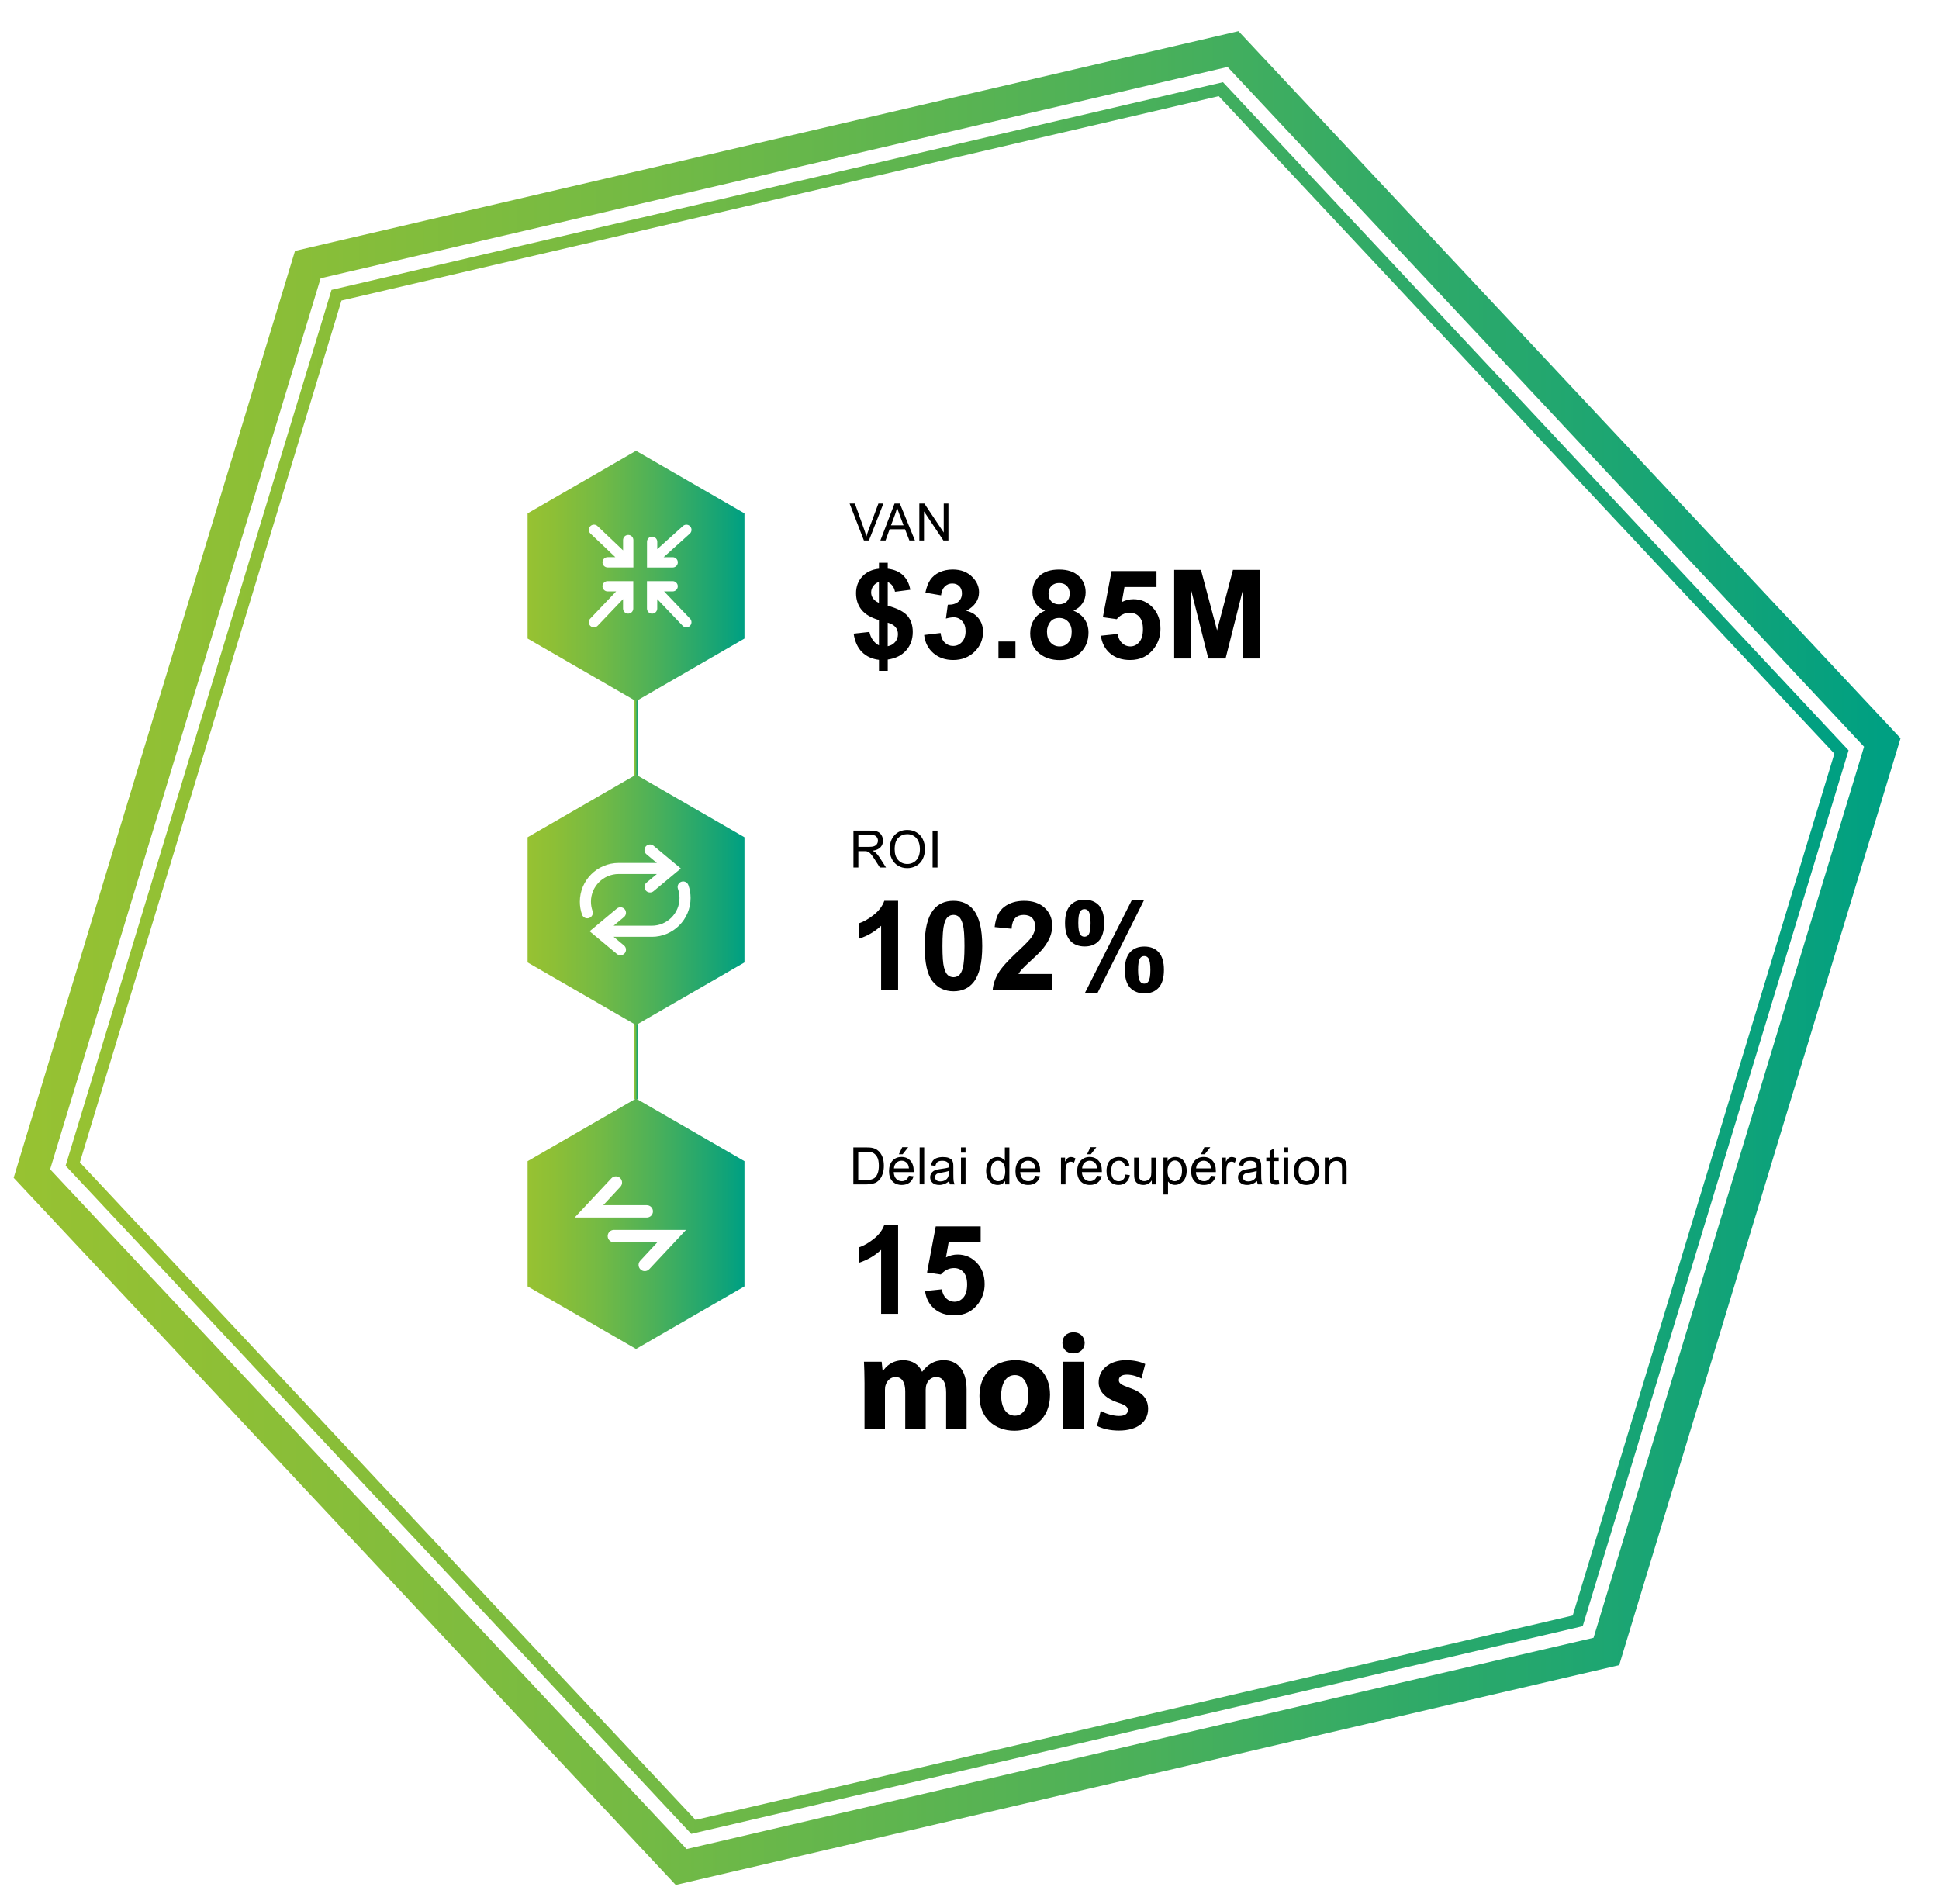 <?xml version="1.0" encoding="UTF-8"?>
<svg xmlns="http://www.w3.org/2000/svg" xmlns:xlink="http://www.w3.org/1999/xlink" viewBox="0 0 606 595">
  <defs>
    <style>
      .cls-1 {
        fill: url(#linear-gradient);
      }

      .cls-1, .cls-2, .cls-3, .cls-4, .cls-5, .cls-6, .cls-7, .cls-8 {
        stroke-width: 0px;
      }

      .cls-2 {
        fill: url(#linear-gradient-4);
      }

      .cls-3 {
        fill: url(#linear-gradient-2);
      }

      .cls-4 {
        fill: url(#linear-gradient-3);
      }

      .cls-5 {
        fill: url(#linear-gradient-7);
      }

      .cls-6 {
        fill: url(#linear-gradient-5);
      }

      .cls-7 {
        fill: url(#linear-gradient-6);
      }
    </style>
    <linearGradient id="linear-gradient" x1="198.28" y1="230.51" x2="199.28" y2="230.51" gradientUnits="userSpaceOnUse">
      <stop offset="0" stop-color="#97c232"/>
      <stop offset=".12" stop-color="#8dbf36"/>
      <stop offset=".33" stop-color="#74ba44"/>
      <stop offset=".6" stop-color="#4ab05a"/>
      <stop offset=".91" stop-color="#11a378"/>
      <stop offset=".99" stop-color="#00a082"/>
    </linearGradient>
    <linearGradient id="linear-gradient-2" y1="331.51" y2="331.51" xlink:href="#linear-gradient"/>
    <linearGradient id="linear-gradient-3" x1="164.89" y1="281.25" x2="232.67" y2="281.25" xlink:href="#linear-gradient"/>
    <linearGradient id="linear-gradient-4" x1="164.89" y1="180.02" x2="232.67" y2="180.02" xlink:href="#linear-gradient"/>
    <linearGradient id="linear-gradient-5" x1="164.89" y1="382.49" x2="232.67" y2="382.49" xlink:href="#linear-gradient"/>
    <linearGradient id="linear-gradient-6" x1="20.51" y1="299.43" x2="577.73" y2="299.43" xlink:href="#linear-gradient"/>
    <linearGradient id="linear-gradient-7" x1="4.27" y1="299.43" x2="593.98" y2="299.43" xlink:href="#linear-gradient"/>
  </defs>
  <g id="sp">
    <g>
      <path class="cls-8" d="m270.19,432.33c0-2.63-.09-4.88-.17-6.73h5.53l.3,2.85h.13c.91-1.34,2.76-3.32,6.39-3.32,2.72,0,4.88,1.38,5.78,3.58h.09c.78-1.08,1.73-1.94,2.72-2.55,1.17-.69,2.46-1.04,4.01-1.04,4.06,0,7.12,2.85,7.12,9.15v12.43h-6.39v-11.48c0-3.06-.99-4.83-3.11-4.83-1.51,0-2.59,1.04-3.02,2.29-.17.47-.26,1.17-.26,1.68v12.35h-6.39v-11.83c0-2.68-.95-4.49-3.02-4.49-1.68,0-2.68,1.29-3.06,2.37-.22.52-.26,1.12-.26,1.64v12.3h-6.39v-14.38Z"/>
      <path class="cls-8" d="m328.17,435.91c0,7.73-5.48,11.27-11.14,11.27-6.17,0-10.92-4.06-10.92-10.88s4.49-11.18,11.27-11.18,10.79,4.45,10.79,10.79Zm-15.28.22c0,3.63,1.51,6.35,4.32,6.35,2.55,0,4.19-2.55,4.19-6.35,0-3.15-1.21-6.35-4.19-6.35-3.15,0-4.32,3.24-4.32,6.35Z"/>
      <path class="cls-8" d="m339,419.73c0,1.81-1.38,3.28-3.54,3.28s-3.45-1.47-3.41-3.28c-.04-1.9,1.34-3.32,3.45-3.32s3.45,1.42,3.5,3.32Zm-6.78,26.98v-21.11h6.56v21.11h-6.56Z"/>
      <path class="cls-8" d="m344.01,440.96c1.21.73,3.71,1.6,5.66,1.6s2.81-.69,2.81-1.77-.65-1.6-3.11-2.42c-4.36-1.47-6.04-3.84-6-6.35,0-3.93,3.37-6.91,8.59-6.91,2.46,0,4.66.56,5.96,1.21l-1.17,4.53c-.95-.52-2.76-1.21-4.58-1.21-1.6,0-2.5.65-2.5,1.73,0,.99.82,1.51,3.41,2.42,4.01,1.38,5.7,3.41,5.74,6.52,0,3.93-3.11,6.82-9.15,6.82-2.76,0-5.22-.6-6.82-1.47l1.17-4.71Z"/>
    </g>
  </g>
  <g id="fr">
    <g>
      <rect class="cls-1" x="198.28" y="218.51" width="1" height="24"/>
      <rect class="cls-3" x="198.28" y="319.51" width="1" height="24"/>
      <path class="cls-4" d="m198.78,242.12l-33.89,19.56v39.13l33.89,19.57,33.89-19.57v-39.13l-33.89-19.56Zm-15.24,44.9c-.71,0-1.38-.44-1.63-1.15-.46-1.3-.69-2.65-.69-4.04,0-6.68,5.43-12.12,12.12-12.12h11.95l-3.25-2.71c-.74-.61-.83-1.7-.22-2.44.61-.74,1.7-.83,2.44-.22l8.52,7.1-8.52,7.1c-.32.27-.72.4-1.11.4-.5,0-.99-.21-1.33-.62-.61-.74-.51-1.83.22-2.44l3.25-2.71h-11.95c-4.77,0-8.65,3.88-8.65,8.65,0,.99.17,1.96.49,2.89.32.9-.15,1.89-1.05,2.21-.19.07-.39.1-.58.1Zm20.18,5.77h-11.95l3.25,2.71c.74.61.83,1.7.22,2.44-.34.41-.83.62-1.33.62-.39,0-.78-.13-1.11-.4l-8.52-7.1,8.52-7.1c.74-.61,1.83-.51,2.44.22.61.73.51,1.83-.22,2.44l-3.25,2.71h11.95c4.77,0,8.65-3.88,8.65-8.65,0-.99-.17-1.96-.49-2.88-.32-.9.15-1.89,1.05-2.21.9-.32,1.89.15,2.21,1.05.46,1.29.69,2.65.69,4.04,0,6.68-5.44,12.12-12.12,12.12Z"/>
      <path class="cls-2" d="m198.78,140.89l-33.89,19.56v39.13l33.89,19.57,33.89-19.57v-39.13l-33.89-19.56Zm-2.46,50.9c-.89,0-1.6-.72-1.6-1.6v-2.94s-7.96,8.35-7.96,8.35c-.31.31-.72.47-1.14.47s-.82-.16-1.13-.47c-.63-.63-.63-1.64,0-2.27l8.08-8.49h-2.67c-.89,0-1.61-.72-1.61-1.6s.72-1.61,1.61-1.61h8.02v8.55c0,.89-.71,1.61-1.6,1.61Zm1.61-14.44h-8.02c-.89,0-1.61-.72-1.61-1.61s.72-1.6,1.61-1.6h2.4l-7.81-7.42c-.63-.63-.63-1.64,0-2.27.63-.63,1.64-.63,2.27,0l7.96,7.56v-3.21c0-.89.72-1.61,1.61-1.61s1.61.72,1.61,1.61v8.56Zm4.28-8.02c0-.89.72-1.61,1.6-1.61s1.61.72,1.61,1.61v2.3l7.96-7.17c.63-.63,1.64-.63,2.27,0,.63.63.63,1.64,0,2.27l-8.24,7.42h2.82c.89,0,1.61.72,1.61,1.61s-.72,1.61-1.61,1.61h-8.02v-8.02Zm13.44,26.27c-.31.31-.72.47-1.14.47s-.82-.16-1.14-.47l-7.96-8.35v2.94c0,.89-.72,1.61-1.61,1.61s-1.6-.72-1.6-1.61v-6.95h0v-1.61h8.02c.89,0,1.61.72,1.61,1.6s-.72,1.61-1.61,1.61h-2.67l8.09,8.49c.63.63.63,1.64,0,2.27Z"/>
      <path class="cls-6" d="m198.78,343.35l-33.89,19.57v39.13l33.89,19.57,33.89-19.57v-39.13l-33.89-19.57Zm-7.71,24.93c.73-.78,1.95-.83,2.73-.1.78.73.83,1.95.1,2.73l-5.36,5.77h13.6c1.07,0,1.93.86,1.93,1.93s-.87,1.93-1.93,1.93h-22.54l11.47-12.26Zm11.85,28.39c-.38.41-.9.62-1.42.62-.47,0-.94-.17-1.31-.52-.78-.73-.83-1.95-.1-2.73l5.36-5.77h-13.6c-1.07,0-1.93-.87-1.93-1.93s.87-1.93,1.93-1.93h22.55l-11.47,12.26Z"/>
    </g>
    <g>
      <path class="cls-8" d="m266.73,271.14v-11.54h5.12c1.03,0,1.81.1,2.35.31s.96.57,1.28,1.1c.32.52.48,1.1.48,1.74,0,.82-.26,1.51-.79,2.07-.53.56-1.35.92-2.46,1.07.4.19.71.39.92.57.45.41.87.92,1.27,1.54l2.01,3.14h-1.92l-1.53-2.4c-.45-.69-.81-1.22-1.1-1.59s-.55-.62-.78-.77c-.23-.15-.46-.25-.7-.31-.17-.04-.46-.05-.85-.05h-1.77v5.12h-1.53Zm1.53-6.45h3.28c.7,0,1.24-.07,1.64-.22.39-.14.69-.38.9-.69.2-.32.31-.66.31-1.04,0-.55-.2-.99-.59-1.35-.4-.35-1.02-.53-1.88-.53h-3.65v3.82Z"/>
      <path class="cls-8" d="m278.04,265.52c0-1.92.52-3.42,1.54-4.5,1.03-1.08,2.36-1.63,3.98-1.63,1.07,0,2.03.25,2.88.76s1.51,1.22,1.96,2.13c.45.91.67,1.94.67,3.1s-.24,2.22-.71,3.14-1.14,1.62-2.01,2.1c-.87.47-1.8.71-2.8.71-1.09,0-2.06-.26-2.91-.79-.86-.52-1.5-1.24-1.94-2.15-.44-.91-.66-1.87-.66-2.88Zm1.58.02c0,1.39.37,2.49,1.12,3.29s1.69,1.2,2.81,1.2,2.1-.4,2.84-1.21,1.11-1.96,1.11-3.44c0-.94-.16-1.76-.48-2.46-.32-.7-.78-1.24-1.39-1.63s-1.3-.58-2.06-.58c-1.08,0-2.01.37-2.79,1.11-.78.74-1.17,1.98-1.17,3.72Z"/>
      <path class="cls-8" d="m291.47,271.14v-11.54h1.53v11.54h-1.53Z"/>
    </g>
    <g>
      <path class="cls-8" d="m270,168.92l-4.47-11.54h1.65l3,8.38c.24.67.44,1.3.61,1.89.18-.63.38-1.26.62-1.89l3.12-8.38h1.56l-4.52,11.54h-1.57Z"/>
      <path class="cls-8" d="m275.15,168.92l4.43-11.54h1.65l4.72,11.54h-1.74l-1.35-3.5h-4.83l-1.27,3.5h-1.62Zm3.33-4.74h3.91l-1.21-3.2c-.37-.97-.64-1.77-.82-2.39-.15.74-.35,1.47-.62,2.2l-1.27,3.39Z"/>
      <path class="cls-8" d="m287.32,168.92v-11.54h1.57l6.06,9.06v-9.06h1.46v11.54h-1.57l-6.06-9.07v9.07h-1.46Z"/>
    </g>
    <g>
      <path class="cls-8" d="m266.7,370.16v-11.54h3.98c.9,0,1.58.05,2.05.17.66.15,1.23.43,1.69.83.61.51,1.06,1.17,1.37,1.97.3.8.45,1.71.45,2.74,0,.88-.1,1.65-.31,2.33-.21.68-.47,1.24-.79,1.68s-.67.79-1.05,1.05-.84.45-1.38.58c-.54.13-1.16.2-1.85.2h-4.16Zm1.53-1.36h2.46c.76,0,1.36-.07,1.79-.21s.78-.34,1.04-.6c.36-.36.64-.85.85-1.46.2-.61.3-1.35.3-2.22,0-1.21-.2-2.13-.59-2.78-.4-.65-.88-1.08-1.45-1.3-.41-.16-1.07-.24-1.98-.24h-2.42v8.82Z"/>
      <path class="cls-8" d="m284.05,367.47l1.46.18c-.23.86-.66,1.52-1.28,1.99s-1.42.71-2.39.71c-1.22,0-2.19-.38-2.91-1.13-.72-.75-1.08-1.81-1.08-3.17s.36-2.5,1.09-3.28c.72-.78,1.66-1.17,2.82-1.17s2.03.38,2.74,1.14c.71.76,1.06,1.83,1.06,3.21,0,.08,0,.21,0,.38h-6.24c.05.92.31,1.62.78,2.11.47.49,1.05.73,1.75.73.52,0,.96-.14,1.33-.41.37-.27.66-.71.87-1.31Zm-4.65-2.29h4.67c-.06-.7-.24-1.23-.54-1.58-.45-.55-1.04-.82-1.76-.82-.65,0-1.2.22-1.64.65s-.69,1.02-.74,1.75Zm1.53-4.42l1.05-2.2h1.86l-1.73,2.2h-1.17Z"/>
      <path class="cls-8" d="m287.42,370.16v-11.54h1.42v11.54h-1.42Z"/>
      <path class="cls-8" d="m296.65,369.13c-.52.45-1.03.76-1.52.94-.48.18-1.01.28-1.56.28-.92,0-1.62-.22-2.12-.67-.49-.45-.74-1.02-.74-1.72,0-.41.09-.78.28-1.12.19-.34.43-.61.73-.81.3-.21.64-.36,1.02-.46.28-.07.7-.14,1.26-.21,1.14-.14,1.99-.3,2.53-.49,0-.19,0-.32,0-.37,0-.58-.13-.98-.4-1.22-.36-.32-.9-.48-1.61-.48-.67,0-1.16.12-1.48.35-.32.23-.55.65-.7,1.24l-1.39-.19c.13-.59.33-1.07.62-1.44.29-.37.71-.65,1.25-.84.55-.2,1.18-.29,1.9-.29s1.29.08,1.74.25.77.38.98.63.36.58.44.96c.05.24.07.68.07,1.31v1.89c0,1.32.03,2.15.09,2.5.06.35.18.68.36,1h-1.48c-.15-.29-.24-.64-.28-1.03Zm-.12-3.17c-.51.21-1.29.39-2.31.54-.58.08-1,.18-1.24.28-.24.1-.43.26-.56.46-.13.2-.2.43-.2.67,0,.38.14.69.43.95.29.25.7.38,1.25.38s1.03-.12,1.46-.36c.43-.24.74-.57.94-.98.15-.32.23-.79.23-1.42v-.52Z"/>
      <path class="cls-8" d="m300.34,360.25v-1.63h1.42v1.63h-1.42Zm0,9.91v-8.36h1.42v8.36h-1.42Z"/>
      <path class="cls-8" d="m314.14,370.16v-1.05c-.53.83-1.31,1.24-2.34,1.24-.67,0-1.28-.18-1.84-.55s-.99-.88-1.3-1.54c-.31-.66-.46-1.42-.46-2.27s.14-1.59.42-2.27c.28-.68.7-1.2,1.25-1.56.56-.36,1.18-.54,1.87-.54.5,0,.95.11,1.35.32.39.21.71.49.96.83v-4.14h1.41v11.54h-1.31Zm-4.48-4.17c0,1.07.23,1.87.68,2.4s.98.79,1.6.79,1.14-.25,1.58-.76c.43-.51.65-1.28.65-2.32,0-1.14-.22-1.98-.66-2.52-.44-.54-.98-.8-1.63-.8s-1.16.26-1.58.77c-.42.51-.63,1.33-.63,2.43Z"/>
      <path class="cls-8" d="m323.56,367.47l1.46.18c-.23.86-.66,1.52-1.28,1.99s-1.42.71-2.39.71c-1.22,0-2.19-.38-2.91-1.13-.72-.75-1.07-1.81-1.07-3.17s.36-2.5,1.09-3.28c.72-.78,1.66-1.17,2.82-1.17s2.03.38,2.74,1.14,1.06,1.83,1.06,3.21c0,.08,0,.21,0,.38h-6.23c.05.92.31,1.62.78,2.11.47.49,1.05.73,1.75.73.52,0,.96-.14,1.33-.41.37-.27.66-.71.87-1.31Zm-4.65-2.29h4.67c-.06-.7-.24-1.23-.54-1.58-.45-.55-1.04-.82-1.75-.82-.65,0-1.2.22-1.64.65s-.69,1.02-.74,1.75Z"/>
      <path class="cls-8" d="m331.59,370.16v-8.36h1.28v1.27c.33-.59.62-.98.9-1.17.28-.19.58-.28.91-.28.48,0,.96.15,1.46.46l-.49,1.31c-.35-.21-.69-.31-1.04-.31-.31,0-.59.09-.83.28-.25.19-.42.44-.53.78-.16.5-.24,1.05-.24,1.65v4.38h-1.42Z"/>
      <path class="cls-8" d="m342.86,367.47l1.46.18c-.23.86-.66,1.52-1.28,1.99s-1.42.71-2.39.71c-1.22,0-2.19-.38-2.91-1.13-.72-.75-1.08-1.81-1.08-3.17s.36-2.5,1.09-3.28c.72-.78,1.66-1.17,2.82-1.17s2.03.38,2.74,1.14c.71.76,1.06,1.83,1.06,3.21,0,.08,0,.21,0,.38h-6.24c.05.92.31,1.62.78,2.11.47.49,1.05.73,1.75.73.52,0,.96-.14,1.33-.41.37-.27.66-.71.87-1.31Zm-4.65-2.29h4.67c-.06-.7-.24-1.23-.54-1.58-.45-.55-1.04-.82-1.76-.82-.65,0-1.2.22-1.64.65s-.69,1.02-.74,1.75Zm1.53-4.42l1.05-2.2h1.86l-1.73,2.2h-1.17Z"/>
      <path class="cls-8" d="m351.72,367.1l1.39.18c-.15.96-.54,1.71-1.17,2.26-.63.54-1.4.81-2.31.81-1.14,0-2.06-.37-2.76-1.12s-1.04-1.82-1.04-3.22c0-.9.15-1.69.45-2.37.3-.68.75-1.18,1.37-1.52s1.28-.51,2-.51c.91,0,1.65.23,2.23.69.58.46.95,1.11,1.11,1.96l-1.38.21c-.13-.56-.36-.98-.7-1.27-.33-.28-.74-.42-1.21-.42-.71,0-1.29.26-1.74.77-.45.51-.67,1.32-.67,2.43s.21,1.94.65,2.45c.43.51.99.76,1.68.76.56,0,1.02-.17,1.39-.51.37-.34.61-.87.71-1.57Z"/>
      <path class="cls-8" d="m359.97,370.16v-1.23c-.65.95-1.54,1.42-2.65,1.42-.49,0-.95-.09-1.38-.28-.43-.19-.75-.43-.95-.71s-.35-.64-.44-1.05c-.06-.28-.09-.72-.09-1.32v-5.18h1.42v4.64c0,.74.03,1.24.09,1.5.09.37.28.67.57.88.29.21.65.32,1.07.32s.82-.11,1.2-.33.64-.51.79-.89c.16-.38.23-.92.23-1.63v-4.48h1.42v8.36h-1.27Z"/>
      <path class="cls-8" d="m363.62,373.36v-11.57h1.29v1.09c.3-.42.65-.74,1.03-.96.38-.21.85-.32,1.39-.32.71,0,1.34.18,1.89.55.55.37.96.89,1.24,1.55.28.67.42,1.4.42,2.2,0,.86-.15,1.62-.46,2.31-.31.68-.75,1.21-1.34,1.57-.58.37-1.2.55-1.85.55-.47,0-.9-.1-1.27-.3-.38-.2-.68-.45-.92-.76v4.07h-1.42Zm1.28-7.34c0,1.08.22,1.87.65,2.38.44.51.96.77,1.58.77s1.17-.27,1.62-.8c.45-.53.67-1.36.67-2.48s-.22-1.86-.66-2.39c-.44-.53-.96-.79-1.57-.79s-1.14.28-1.6.85c-.46.56-.7,1.38-.7,2.46Z"/>
      <path class="cls-8" d="m378.47,367.47l1.46.18c-.23.86-.66,1.52-1.28,1.99s-1.42.71-2.39.71c-1.22,0-2.19-.38-2.91-1.13-.72-.75-1.07-1.81-1.07-3.17s.36-2.5,1.09-3.28c.72-.78,1.66-1.17,2.82-1.17s2.03.38,2.74,1.14,1.06,1.83,1.06,3.21c0,.08,0,.21,0,.38h-6.23c.05.92.31,1.62.78,2.11.47.49,1.05.73,1.75.73.52,0,.96-.14,1.33-.41.37-.27.66-.71.87-1.31Zm-4.65-2.29h4.67c-.06-.7-.24-1.23-.54-1.58-.45-.55-1.04-.82-1.75-.82-.65,0-1.2.22-1.64.65s-.69,1.02-.74,1.75Zm1.53-4.42l1.05-2.2h1.86l-1.73,2.2h-1.17Z"/>
      <path class="cls-8" d="m381.86,370.16v-8.36h1.28v1.27c.33-.59.63-.98.9-1.17.28-.19.58-.28.91-.28.48,0,.96.15,1.46.46l-.49,1.31c-.35-.21-.69-.31-1.04-.31-.31,0-.59.09-.83.28-.25.19-.42.44-.53.78-.16.5-.24,1.05-.24,1.65v4.38h-1.42Z"/>
      <path class="cls-8" d="m392.86,369.13c-.52.45-1.03.76-1.52.94s-1.01.28-1.56.28c-.92,0-1.62-.22-2.12-.67-.49-.45-.74-1.02-.74-1.72,0-.41.09-.78.28-1.12s.43-.61.73-.81c.3-.21.64-.36,1.02-.46.28-.07.7-.14,1.26-.21,1.14-.14,1.99-.3,2.53-.49,0-.19,0-.32,0-.37,0-.58-.13-.98-.4-1.22-.36-.32-.9-.48-1.61-.48-.67,0-1.16.12-1.48.35s-.55.65-.7,1.24l-1.39-.19c.13-.59.33-1.07.62-1.44.29-.37.71-.65,1.25-.84.55-.2,1.18-.29,1.9-.29s1.29.08,1.74.25c.45.17.77.38.98.63.21.25.36.58.44.96.05.24.07.68.07,1.31v1.89c0,1.32.03,2.15.09,2.5.06.35.18.68.36,1h-1.48c-.15-.29-.24-.64-.28-1.03Zm-.12-3.17c-.51.21-1.29.39-2.31.54-.58.08-.99.18-1.24.28-.24.1-.43.26-.56.46s-.2.43-.2.67c0,.38.14.69.43.95.29.25.71.38,1.26.38s1.03-.12,1.46-.36.74-.57.94-.98c.15-.32.23-.79.23-1.42v-.52Z"/>
      <path class="cls-8" d="m399.63,368.89l.21,1.25c-.4.08-.76.13-1.07.13-.51,0-.91-.08-1.2-.24-.28-.16-.48-.38-.6-.64s-.17-.82-.17-1.67v-4.81h-1.04v-1.1h1.04v-2.07l1.41-.85v2.92h1.42v1.1h-1.42v4.89c0,.4.02.66.07.78.05.12.13.21.24.28s.27.1.48.1c.16,0,.36-.02.62-.05Z"/>
      <path class="cls-8" d="m401.18,360.25v-1.63h1.42v1.63h-1.42Zm0,9.91v-8.36h1.42v8.36h-1.42Z"/>
      <path class="cls-8" d="m404.39,365.98c0-1.55.43-2.7,1.29-3.44.72-.62,1.59-.93,2.63-.93,1.15,0,2.09.38,2.82,1.13s1.09,1.79,1.09,3.12c0,1.08-.16,1.92-.48,2.54-.32.62-.79,1.1-1.41,1.44-.62.34-1.29.51-2.02.51-1.17,0-2.12-.38-2.84-1.12-.72-.75-1.08-1.83-1.08-3.24Zm1.46,0c0,1.07.23,1.87.7,2.41.47.53,1.05.8,1.76.8s1.29-.27,1.76-.8.7-1.35.7-2.45c0-1.03-.24-1.82-.7-2.35-.47-.53-1.05-.8-1.75-.8s-1.3.27-1.76.79c-.47.53-.7,1.33-.7,2.4Z"/>
      <path class="cls-8" d="m414.05,370.16v-8.36h1.28v1.19c.61-.92,1.5-1.38,2.66-1.38.5,0,.97.09,1.39.27.42.18.74.42.95.71s.36.64.44,1.05c.05.26.08.72.08,1.38v5.14h-1.42v-5.09c0-.58-.06-1.01-.17-1.29-.11-.29-.31-.51-.59-.68-.28-.17-.61-.26-.99-.26-.6,0-1.12.19-1.56.57s-.66,1.11-.66,2.18v4.57h-1.42Z"/>
    </g>
    <g>
      <path class="cls-8" d="m280.69,309.36h-5.31v-20.01c-1.94,1.81-4.23,3.16-6.86,4.02v-4.82c1.39-.45,2.89-1.31,4.52-2.58,1.62-1.27,2.74-2.74,3.34-4.43h4.31v27.81Z"/>
      <path class="cls-8" d="m297.99,281.55c2.68,0,4.78.96,6.29,2.87,1.8,2.27,2.7,6.03,2.7,11.28s-.91,9.01-2.72,11.3c-1.5,1.89-3.59,2.83-6.27,2.83s-4.87-1.04-6.52-3.11c-1.65-2.07-2.48-5.77-2.48-11.08s.91-8.97,2.72-11.26c1.5-1.89,3.59-2.83,6.27-2.83Zm0,4.4c-.64,0-1.22.2-1.72.61-.5.41-.89,1.14-1.17,2.2-.37,1.37-.55,3.68-.55,6.93s.16,5.48.49,6.7c.33,1.22.74,2.03,1.24,2.43.5.4,1.07.61,1.71.61s1.22-.21,1.72-.61c.5-.41.89-1.14,1.17-2.2.37-1.36.55-3.67.55-6.92s-.16-5.48-.49-6.7c-.33-1.21-.74-2.03-1.24-2.44-.5-.41-1.07-.61-1.71-.61Z"/>
      <path class="cls-8" d="m328.85,304.43v4.93h-18.61c.2-1.86.81-3.63,1.81-5.3s3-3.88,5.97-6.64c2.39-2.23,3.86-3.74,4.4-4.54.73-1.1,1.1-2.18,1.1-3.25,0-1.18-.32-2.09-.95-2.73-.64-.64-1.52-.95-2.64-.95s-1.99.33-2.65,1c-.65.67-1.03,1.78-1.13,3.33l-5.29-.53c.31-2.92,1.3-5.02,2.97-6.29s3.74-1.91,6.24-1.91c2.73,0,4.88.74,6.44,2.21,1.56,1.47,2.34,3.31,2.34,5.5,0,1.25-.22,2.43-.67,3.56-.45,1.13-1.16,2.31-2.13,3.54-.64.82-1.8,2-3.48,3.53-1.68,1.54-2.74,2.56-3.18,3.06-.45.5-.81,1-1.09,1.47h10.54Z"/>
      <path class="cls-8" d="m332.86,288.5c0-2.48.54-4.32,1.63-5.52,1.09-1.2,2.57-1.79,4.43-1.79s3.44.59,4.53,1.79,1.63,3.03,1.63,5.53-.54,4.32-1.63,5.52c-1.09,1.2-2.57,1.79-4.43,1.79s-3.44-.59-4.53-1.79-1.63-3.03-1.63-5.53Zm4.14-.04c0,1.8.21,3.01.62,3.63.31.45.75.68,1.3.68s1.01-.23,1.32-.68c.4-.62.6-1.83.6-3.63s-.2-3-.6-3.61c-.31-.47-.76-.7-1.32-.7s-.99.23-1.3.68c-.42.62-.62,1.83-.62,3.63Zm5.97,21.96h-3.93l14.76-29.23h3.82l-14.64,29.23Zm8.58-7.27c0-2.48.54-4.32,1.63-5.52,1.09-1.2,2.58-1.79,4.47-1.79s3.4.6,4.49,1.79c1.09,1.2,1.63,3.04,1.63,5.52s-.54,4.34-1.63,5.54c-1.09,1.2-2.57,1.8-4.43,1.8s-3.44-.6-4.53-1.8c-1.09-1.2-1.63-3.04-1.63-5.54Zm4.14-.02c0,1.8.21,3,.62,3.61.31.47.75.7,1.3.7s1-.23,1.3-.68c.42-.62.62-1.83.62-3.63s-.2-3.01-.6-3.63c-.31-.45-.76-.68-1.32-.68s-1,.23-1.3.68c-.42.62-.62,1.83-.62,3.63Z"/>
    </g>
    <g>
      <path class="cls-8" d="m274.7,201.72v-7.92c-2.47-.71-4.28-1.77-5.43-3.2-1.15-1.43-1.73-3.17-1.73-5.21s.65-3.8,1.96-5.21c1.3-1.4,3.04-2.21,5.21-2.43v-1.87h2.74v1.87c2,.24,3.6.92,4.78,2.05,1.18,1.13,1.94,2.64,2.27,4.53l-4.78.62c-.29-1.49-1.05-2.49-2.27-3.02v7.39c3.02.82,5.08,1.88,6.18,3.18s1.64,2.98,1.64,5.02c0,2.28-.69,4.2-2.07,5.76-1.38,1.56-3.3,2.52-5.75,2.87v3.53h-2.74v-3.44c-2.18-.26-3.95-1.08-5.31-2.44s-2.23-3.28-2.61-5.76l4.93-.53c.2,1.01.58,1.88,1.13,2.61s1.17,1.26,1.85,1.59Zm0-19.84c-.74.25-1.33.68-1.78,1.29-.44.6-.66,1.27-.66,2,0,.67.2,1.29.6,1.86.4.57,1.01,1.04,1.83,1.39v-6.54Zm2.74,20.1c.94-.18,1.71-.61,2.31-1.31s.89-1.52.89-2.47c0-.84-.25-1.57-.75-2.18-.5-.61-1.31-1.08-2.45-1.41v7.37Z"/>
      <path class="cls-8" d="m288.82,198.47l5.14-.62c.16,1.31.6,2.31,1.32,3,.72.69,1.59,1.04,2.61,1.04,1.1,0,2.02-.42,2.77-1.25.75-.83,1.12-1.95,1.12-3.36,0-1.33-.36-2.39-1.08-3.17-.72-.78-1.59-1.17-2.63-1.17-.68,0-1.49.13-2.44.4l.59-4.33c1.44.04,2.53-.27,3.29-.94.76-.66,1.13-1.54,1.13-2.64,0-.93-.28-1.67-.83-2.23-.55-.55-1.29-.83-2.21-.83s-1.68.32-2.32.94c-.64.63-1.03,1.55-1.17,2.76l-4.89-.83c.34-1.67.85-3.01,1.54-4.02.69-1,1.64-1.79,2.87-2.36s2.6-.86,4.13-.86c2.61,0,4.7.83,6.27,2.49,1.3,1.36,1.95,2.9,1.95,4.61,0,2.43-1.33,4.37-3.99,5.82,1.59.34,2.86,1.1,3.81,2.29s1.43,2.61,1.43,4.29c0,2.43-.89,4.5-2.66,6.22-1.78,1.71-3.99,2.57-6.63,2.57-2.51,0-4.58-.72-6.24-2.16-1.65-1.44-2.61-3.33-2.87-5.66Z"/>
      <path class="cls-8" d="m312.05,205.82v-5.31h5.31v5.31h-5.31Z"/>
      <path class="cls-8" d="m326.61,190.87c-1.37-.58-2.37-1.38-2.99-2.39-.62-1.01-.94-2.13-.94-3.33,0-2.07.72-3.77,2.16-5.12s3.49-2.02,6.15-2.02,4.68.67,6.13,2.02c1.45,1.35,2.18,3.05,2.18,5.12,0,1.29-.33,2.43-1,3.43-.67,1-1.61,1.77-2.81,2.3,1.54.62,2.7,1.52,3.5,2.7.8,1.18,1.2,2.55,1.2,4.1,0,2.56-.82,4.64-2.45,6.24-1.63,1.6-3.8,2.4-6.51,2.4-2.52,0-4.62-.66-6.29-1.98-1.98-1.56-2.97-3.7-2.97-6.42,0-1.5.37-2.88,1.11-4.13.74-1.25,1.91-2.22,3.51-2.9Zm.6,6.52c0,1.46.37,2.6,1.12,3.42.75.82,1.68,1.23,2.81,1.23s2-.39,2.72-1.18c.72-.79,1.08-1.92,1.08-3.41,0-1.3-.37-2.34-1.1-3.13s-1.66-1.18-2.78-1.18c-1.3,0-2.26.45-2.9,1.34-.64.89-.95,1.86-.95,2.91Zm.49-11.87c0,1.06.3,1.88.9,2.48.6.59,1.4.89,2.39.89s1.81-.3,2.42-.9c.6-.6.91-1.43.91-2.48,0-1-.3-1.79-.9-2.39-.6-.6-1.39-.9-2.37-.9s-1.83.3-2.44.91-.91,1.4-.91,2.4Z"/>
      <path class="cls-8" d="m344.04,198.7l5.29-.55c.15,1.2.6,2.14,1.34,2.84.74.7,1.6,1.05,2.57,1.05,1.11,0,2.05-.45,2.82-1.35.77-.9,1.15-2.26,1.15-4.07,0-1.7-.38-2.98-1.14-3.83-.76-.85-1.75-1.28-2.98-1.28-1.52,0-2.89.67-4.1,2.02l-4.31-.62,2.72-14.42h14.04v4.97h-10.01l-.83,4.71c1.18-.59,2.39-.89,3.63-.89,2.35,0,4.35.86,5.99,2.57s2.46,3.94,2.46,6.67c0,2.28-.66,4.31-1.98,6.1-1.8,2.44-4.3,3.67-7.5,3.67-2.56,0-4.64-.69-6.25-2.06-1.61-1.37-2.58-3.22-2.89-5.54Z"/>
      <path class="cls-8" d="m366.97,205.82v-27.7h8.37l5.03,18.89,4.97-18.89h8.39v27.7h-5.2v-21.8l-5.5,21.8h-5.39l-5.48-21.8v21.8h-5.2Z"/>
    </g>
    <g>
      <path class="cls-8" d="m280.69,410.64h-5.31v-20.01c-1.94,1.81-4.23,3.16-6.86,4.02v-4.82c1.39-.45,2.89-1.31,4.52-2.58,1.62-1.27,2.74-2.74,3.34-4.43h4.31v27.81Z"/>
      <path class="cls-8" d="m289.09,403.52l5.29-.55c.15,1.2.6,2.14,1.34,2.84.74.7,1.6,1.05,2.57,1.05,1.11,0,2.05-.45,2.82-1.35.77-.9,1.15-2.26,1.15-4.07,0-1.7-.38-2.98-1.14-3.83-.76-.85-1.75-1.28-2.98-1.28-1.52,0-2.89.67-4.1,2.02l-4.31-.62,2.72-14.42h14.04v4.97h-10.01l-.83,4.71c1.18-.59,2.39-.89,3.63-.89,2.35,0,4.35.86,5.99,2.57s2.46,3.94,2.46,6.67c0,2.28-.66,4.31-1.98,6.1-1.8,2.44-4.3,3.67-7.5,3.67-2.56,0-4.64-.69-6.25-2.06-1.61-1.37-2.58-3.22-2.89-5.54Z"/>
    </g>
    <g>
      <path class="cls-7" d="m216.03,573.17L20.51,364.34,103.61,90.6l1.11-.26L382.22,25.69l195.52,208.83-83.09,273.74-1.11.26-277.5,64.65ZM24.96,363.3l192.4,205.5,274.17-63.87,81.77-269.37L380.89,30.05,106.72,93.93,24.96,363.3Z"/>
      <path class="cls-5" d="m387.06,9.73L92.2,78.42,4.27,368.12l206.92,221.01,294.86-68.69,87.94-289.7L387.06,9.73Zm110.98,502.16l-283.45,66.03-.64-.68L15.67,365.46,100.21,86.97,383.66,20.93l.64.68,198.28,211.78-84.54,278.49Z"/>
    </g>
  </g>
</svg>